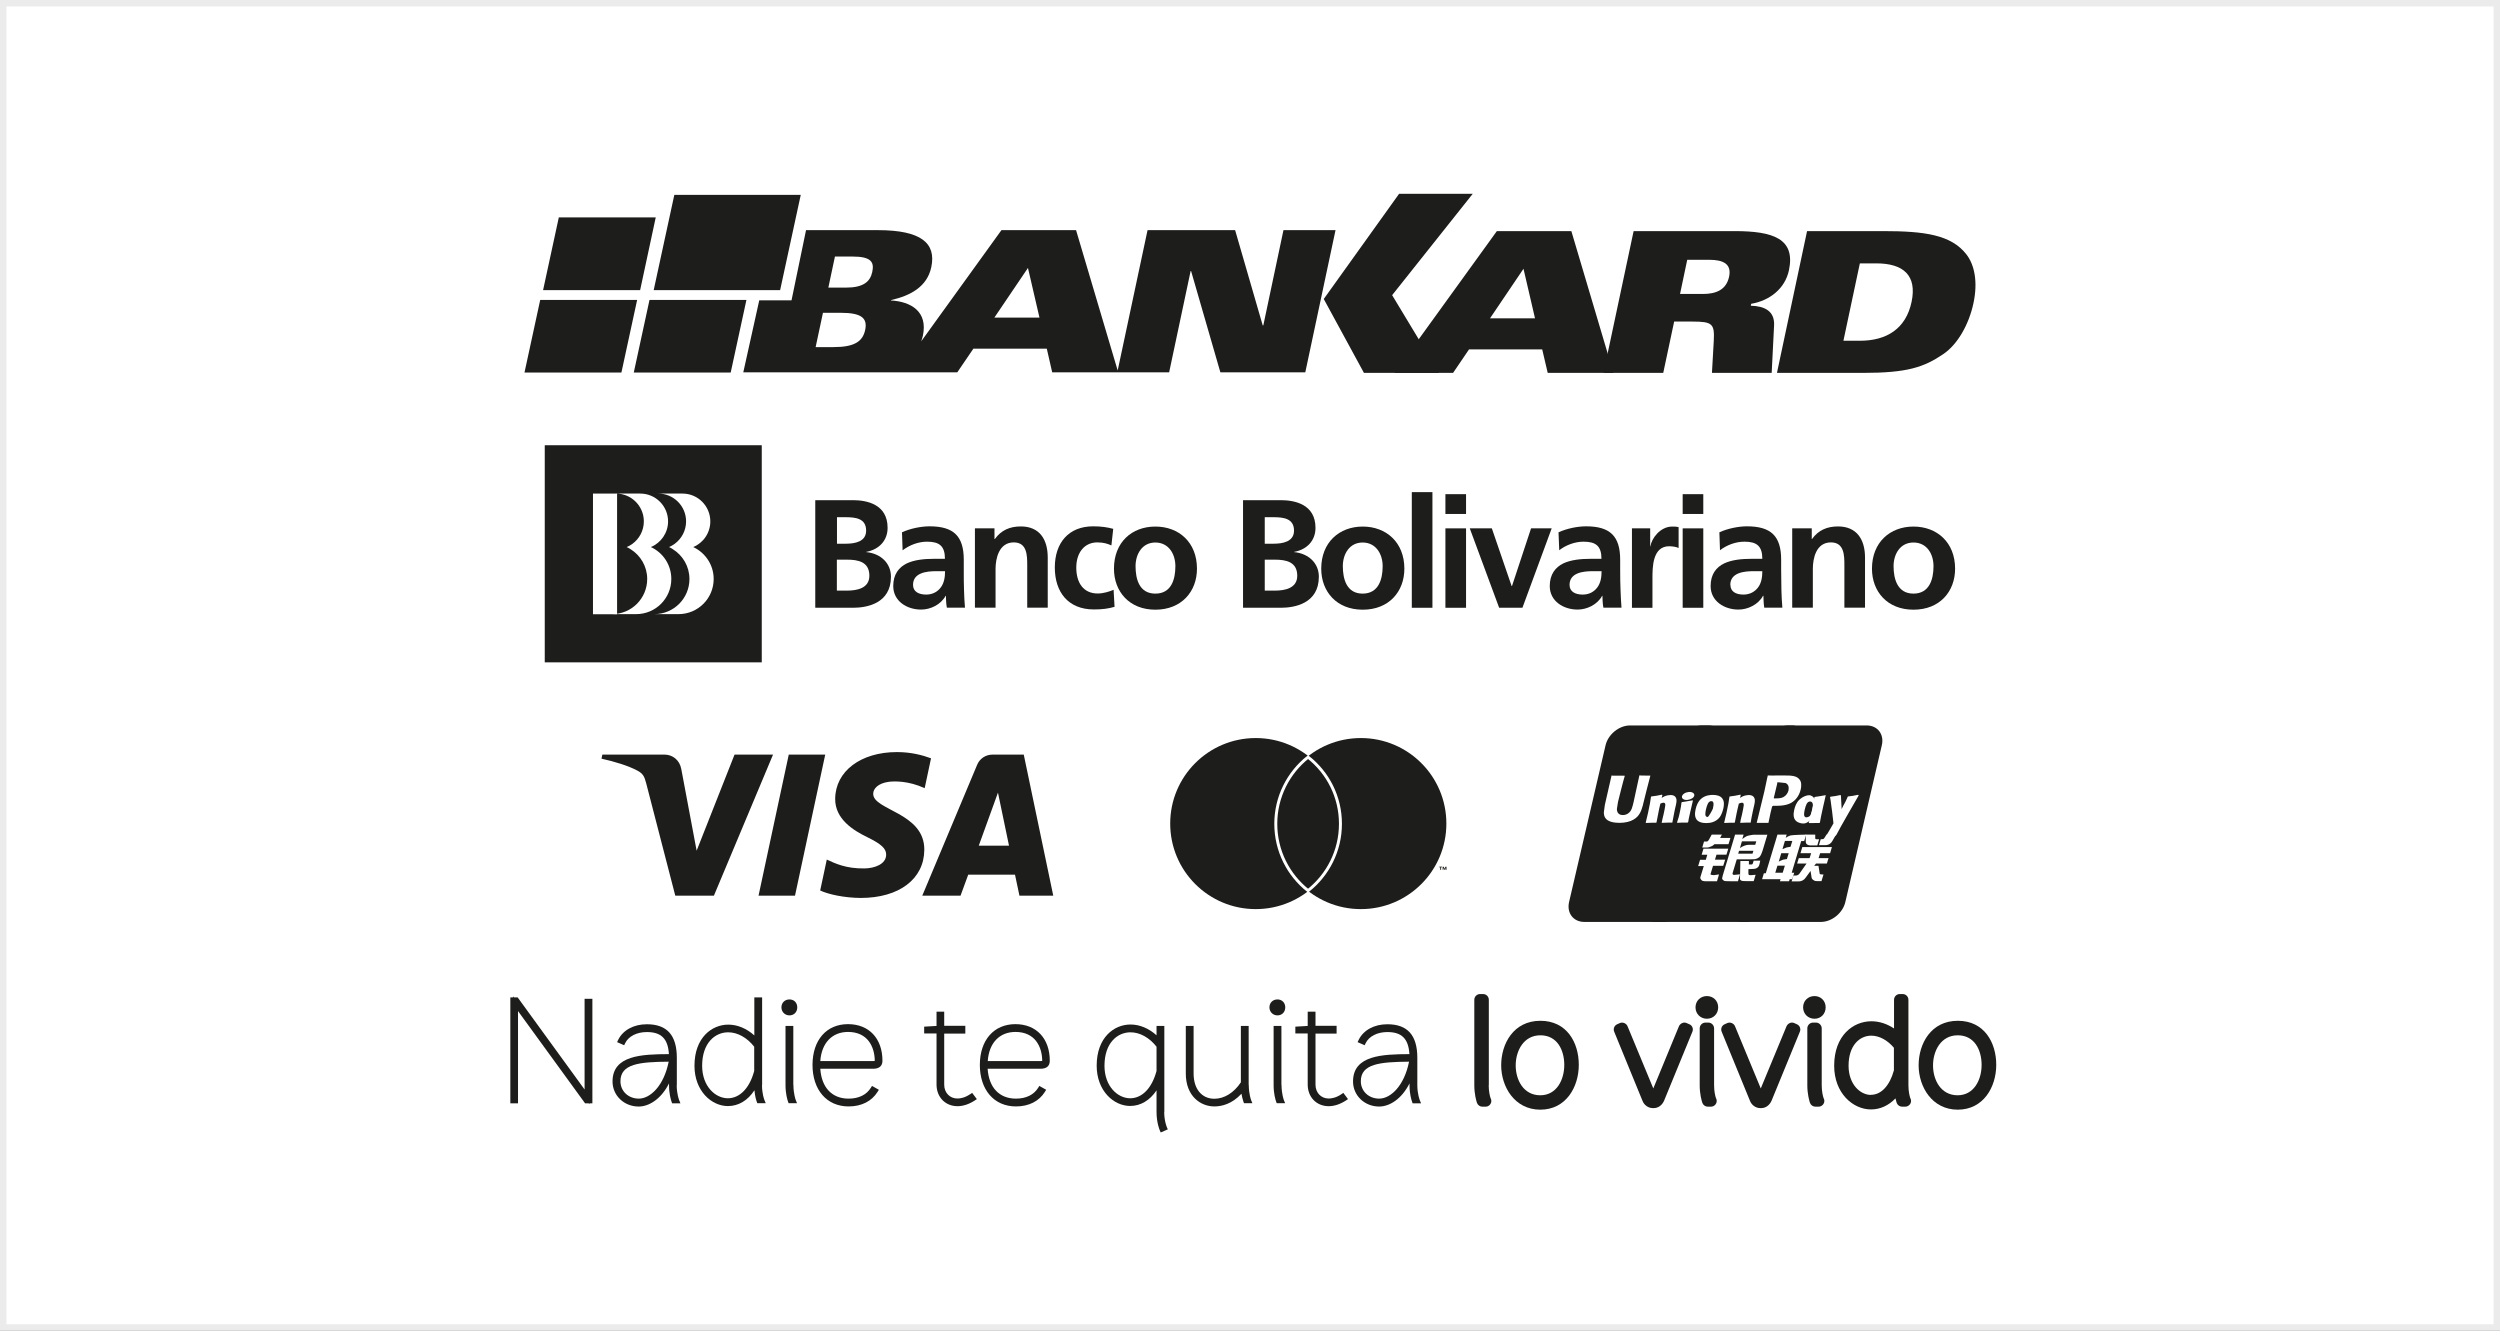 <svg width="387" height="206" viewBox="0 0 387 206" fill="none" xmlns="http://www.w3.org/2000/svg">
<rect x="0" y="0" width="387" height="206" fill="#808080" stroke="none"/>
<rect x="0.5" y="0.5" width="386" height="205" fill="white" stroke="#EBEBEB"/>
<g clip-path="url(#clip0_588_107564)">
<path d="M117.92 68.922H84.328V102.532H117.92V68.922Z" fill="#1D1D1B"/>
<path d="M95.525 76.404H91.793V95.085H95.525V76.404Z" fill="white"/>
<path fill-rule="evenodd" clip-rule="evenodd" d="M100.744 84.686C102.304 84.055 103.418 82.495 103.418 80.712C103.418 78.335 101.487 76.404 99.11 76.404H95.359C97.736 76.404 99.667 78.335 99.667 80.712C99.667 82.142 98.961 83.405 97.903 84.185C97.624 84.389 97.327 84.556 97.012 84.686C97.216 84.779 97.42 84.891 97.624 85.02C99.166 85.986 100.187 87.695 100.187 89.626C100.187 92.634 97.754 95.067 94.746 95.067H98.478C101.487 95.067 103.919 92.634 103.919 89.626C103.919 87.434 102.638 85.559 100.763 84.686" fill="white"/>
<path fill-rule="evenodd" clip-rule="evenodd" d="M107.302 84.686C108.861 84.055 109.957 82.495 109.957 80.712C109.957 78.335 108.026 76.404 105.649 76.404H101.898C104.275 76.404 106.206 78.335 106.206 80.712C106.206 82.142 105.5 83.405 104.442 84.185C104.163 84.389 103.866 84.556 103.569 84.686C103.773 84.779 103.978 84.891 104.163 85.02C105.705 85.986 106.726 87.695 106.726 89.626C106.726 92.634 104.293 95.067 101.285 95.067H105.036C108.044 95.067 110.477 92.634 110.477 89.626C110.477 87.434 109.177 85.559 107.32 84.686" fill="white"/>
<path d="M129.546 86.636H131.124C132.814 86.636 134.578 86.952 134.578 89.124C134.578 91.056 132.684 91.427 131.124 91.427H129.546V86.618V86.636ZM129.546 80.063H130.845C132.387 80.063 134.077 80.211 134.077 82.142C134.077 83.869 132.331 84.166 130.92 84.166H129.564V80.063M126.203 94.082H132.034C134.151 94.082 137.92 93.451 137.92 89.273C137.92 87.212 136.379 85.689 134.095 85.466V85.429C136.063 85.076 137.4 83.684 137.4 81.715C137.4 78.057 134.188 77.426 132.034 77.426H126.203V94.082Z" fill="#1D1D1B"/>
<path d="M141.337 90.537C141.337 88.642 143.473 88.419 144.903 88.419H146.295C146.295 89.367 146.147 90.258 145.627 90.945C145.126 91.614 144.346 92.041 143.38 92.041C142.229 92.041 141.337 91.595 141.337 90.537ZM139.722 85.189C140.799 84.371 142.154 83.852 143.51 83.852C145.404 83.852 146.277 84.52 146.277 86.507H144.513C143.176 86.507 141.597 86.637 140.372 87.213C139.165 87.807 138.273 88.884 138.273 90.722C138.273 93.062 140.39 94.362 142.582 94.362C144.049 94.362 145.645 93.6 146.388 92.226H146.425C146.444 92.598 146.444 93.415 146.574 94.065H149.378C149.304 93.118 149.248 92.245 149.229 91.316C149.192 90.406 149.192 89.478 149.192 88.234V86.656C149.192 83.016 147.651 81.475 143.9 81.475C142.544 81.475 140.855 81.827 139.629 82.403L139.722 85.151V85.189Z" fill="#1D1D1B"/>
<path d="M150.918 81.789H153.945V83.442H154C155.003 82.049 156.359 81.492 158.03 81.492C160.945 81.492 162.19 83.535 162.19 86.302V94.064H159.014V87.49C159.014 85.986 158.996 83.962 156.934 83.962C154.632 83.962 154.112 86.469 154.112 88.066V94.064H150.918V81.771V81.789Z" fill="#1D1D1B"/>
<path d="M172.031 84.427C171.456 84.167 170.843 83.963 169.859 83.963C167.872 83.963 166.609 85.541 166.609 87.862C166.609 90.184 167.686 91.873 169.933 91.873C170.843 91.873 171.846 91.539 172.384 91.298L172.533 93.935C171.604 94.213 170.657 94.343 169.339 94.343C165.309 94.343 163.285 91.614 163.285 87.844C163.285 84.074 165.383 81.475 169.227 81.475C170.509 81.475 171.437 81.623 172.328 81.865L172.05 84.39L172.031 84.427Z" fill="#1D1D1B"/>
<path d="M175.784 87.64C175.784 85.801 176.787 83.981 178.848 83.981C180.909 83.981 181.949 85.764 181.949 87.64C181.949 89.701 181.318 91.892 178.848 91.892C176.378 91.892 175.784 89.682 175.784 87.64ZM172.441 88.03C172.441 91.558 174.8 94.38 178.848 94.38C182.896 94.38 185.291 91.576 185.291 88.03C185.291 83.963 182.506 81.512 178.848 81.512C175.19 81.512 172.441 83.963 172.441 88.03Z" fill="#1D1D1B"/>
<path d="M195.783 86.636H197.361C199.033 86.636 200.815 86.952 200.815 89.124C200.815 91.056 198.921 91.427 197.361 91.427H195.783V86.618V86.636ZM195.783 80.063H197.083C198.605 80.063 200.314 80.211 200.314 82.142C200.314 83.869 198.55 84.166 197.138 84.166H195.783V80.063ZM192.44 94.082H198.271C200.37 94.082 204.158 93.451 204.158 89.273C204.158 87.212 202.616 85.689 200.332 85.466V85.429C202.319 85.076 203.638 83.684 203.638 81.715C203.638 78.057 200.425 77.426 198.253 77.426H192.422V94.082H192.44Z" fill="#1D1D1B"/>
<path d="M207.87 87.64C207.87 85.801 208.873 83.981 210.934 83.981C212.995 83.981 214.035 85.764 214.035 87.64C214.035 89.701 213.385 91.892 210.934 91.892C208.483 91.892 207.87 89.682 207.87 87.64ZM204.527 88.03C204.527 91.558 206.886 94.38 210.952 94.38C215.019 94.38 217.396 91.576 217.396 88.03C217.396 83.963 214.592 81.512 210.952 81.512C207.313 81.512 204.527 83.963 204.527 88.03Z" fill="#1D1D1B"/>
<path d="M221.741 76.182H218.547V94.082H221.741V76.182Z" fill="#1D1D1B"/>
<path d="M223.75 81.79H226.944V94.083H223.75V81.79ZM223.75 76.498H226.944V79.562H223.75V76.498Z" fill="#1D1D1B"/>
<path d="M227.52 81.789H230.936L234 90.721H234.056L237.008 81.789H240.202L235.671 94.082H232.069L227.52 81.789Z" fill="#1D1D1B"/>
<path d="M242.966 90.537C242.966 88.642 245.102 88.419 246.532 88.419H247.924C247.924 89.367 247.776 90.258 247.256 90.945C246.754 91.614 245.993 92.041 245.009 92.041C243.858 92.041 242.966 91.595 242.966 90.537ZM241.351 85.189C242.409 84.371 243.783 83.852 245.139 83.852C247.033 83.852 247.906 84.52 247.906 86.507H246.142C244.805 86.507 243.226 86.637 242.001 87.213C240.794 87.807 239.902 88.884 239.902 90.722C239.902 93.062 242.019 94.362 244.21 94.362C245.659 94.362 247.274 93.6 248.017 92.226H248.054C248.073 92.598 248.073 93.415 248.203 94.065H251.007C250.933 93.118 250.895 92.245 250.858 91.316C250.821 90.406 250.803 89.478 250.803 88.234V86.656C250.803 83.016 249.261 81.475 245.529 81.475C244.173 81.475 242.502 81.827 241.258 82.403L241.369 85.151L241.351 85.189Z" fill="#1D1D1B"/>
<path d="M252.625 81.79H255.448V84.576H255.485C255.633 83.424 256.952 81.512 258.864 81.512C259.161 81.512 259.514 81.512 259.848 81.605V84.836C259.551 84.668 258.976 84.576 258.4 84.557C255.8 84.557 255.8 87.807 255.8 89.571V94.083H252.625V81.79Z" fill="#1D1D1B"/>
<path d="M260.477 81.79H263.67V94.083H260.477V81.79ZM260.477 76.498H263.67V79.562H260.477V76.498Z" fill="#1D1D1B"/>
<path d="M267.85 90.537C267.85 88.642 269.986 88.419 271.415 88.419H272.808C272.808 89.367 272.66 90.258 272.14 90.945C271.638 91.614 270.858 92.041 269.893 92.041C268.741 92.041 267.869 91.595 267.869 90.537M266.235 85.189C267.312 84.371 268.667 83.852 270.041 83.852C271.935 83.852 272.808 84.52 272.808 86.507H271.044C269.707 86.507 268.129 86.637 266.903 87.213C265.677 87.807 264.805 88.884 264.805 90.722C264.805 93.062 266.922 94.362 269.113 94.362C270.561 94.362 272.177 93.6 272.919 92.226H272.975C272.994 92.598 272.994 93.415 273.105 94.065H275.909C275.835 93.118 275.779 92.245 275.761 91.316C275.742 90.406 275.723 89.478 275.723 88.234V86.656C275.723 83.016 274.182 81.475 270.431 81.475C269.076 81.475 267.404 81.827 266.16 82.403L266.253 85.151L266.235 85.189Z" fill="#1D1D1B"/>
<path d="M277.434 81.789H280.46V83.442H280.498C281.5 82.049 282.856 81.492 284.527 81.492C287.442 81.492 288.705 83.535 288.705 86.302V94.064H285.511V87.49C285.511 85.986 285.493 83.962 283.431 83.962C281.11 83.962 280.628 86.469 280.628 88.066V94.064H277.434V81.771V81.789Z" fill="#1D1D1B"/>
<path d="M293.124 87.64C293.124 85.801 294.126 83.981 296.206 83.981C298.286 83.981 299.307 85.764 299.307 87.64C299.307 89.701 298.657 91.892 296.206 91.892C293.755 91.892 293.124 89.682 293.124 87.64ZM289.781 88.03C289.781 91.558 292.14 94.38 296.206 94.38C300.273 94.38 302.65 91.576 302.65 88.03C302.65 83.963 299.846 81.512 296.206 81.512C292.567 81.512 289.781 83.963 289.781 88.03Z" fill="#1D1D1B"/>
<path d="M198.68 35.627L195.561 50.371H195.468L191.197 35.627H177.641L173.017 57.353L166.574 35.627H155.024L142.601 52.841C142.694 52.544 142.805 52.265 142.861 51.968C143.659 48.198 141.004 46.694 137.921 46.509V46.453C140.985 45.766 143.529 44.355 144.161 41.365C144.959 37.632 142.582 35.627 135.897 35.627H124.774L122.527 46.49H117.532L115.062 57.632H148.19L150.679 53.974H162.043L162.879 57.632H180.984L184.308 41.959H184.382L188.913 57.632H202.06L206.739 35.627H198.68ZM133.929 51.077C133.539 52.897 132.221 53.732 129.008 53.732H126.26L127.393 48.421H130.141C133.353 48.421 134.319 49.238 133.929 51.077ZM135.025 42.108C134.709 43.593 133.65 44.522 130.976 44.522H128.228L129.249 39.712H131.979C134.857 39.712 135.359 40.566 135.025 42.108ZM153.928 49.164L159.128 41.476L160.91 49.164H153.947H153.928Z" fill="#1D1D1B"/>
<path d="M84.07 44.911H99.093L101.507 33.658H86.503L84.07 44.911Z" fill="#1D1D1B"/>
<path fill-rule="evenodd" clip-rule="evenodd" d="M83.624 46.434L81.191 57.668H96.195L98.628 46.434H83.624Z" fill="#1D1D1B"/>
<path d="M113.113 57.668L115.546 46.434H100.542L98.109 57.668H113.113Z" fill="#1D1D1B"/>
<path fill-rule="evenodd" clip-rule="evenodd" d="M101.191 44.912H120.764L123.957 30.168H104.385L101.191 44.912Z" fill="#1D1D1B"/>
<path fill-rule="evenodd" clip-rule="evenodd" d="M227.981 30H216.58L204.918 46.285L211.139 57.724H222.763L215.503 45.691L227.981 30Z" fill="#1D1D1B"/>
<path fill-rule="evenodd" clip-rule="evenodd" d="M230.655 49.275L235.836 41.606L237.619 49.275H230.655ZM215.874 57.724H224.936L227.406 54.085H238.733L239.587 57.724H249.763L243.245 35.775H231.714L215.855 57.724H215.874Z" fill="#1D1D1B"/>
<path fill-rule="evenodd" clip-rule="evenodd" d="M261.184 40.214H264.564C266.811 40.214 268.073 40.882 267.665 42.832C267.219 44.911 265.585 45.506 263.598 45.506H260.07L261.184 40.214ZM248.223 57.724H257.47L259.16 49.777H261.964C265.121 49.777 265.436 50.13 265.288 52.841L265.009 57.724H274.257L274.628 50.371C274.74 48.143 273.143 47.381 271.026 47.325L271.082 47.028C273.923 46.546 276.318 44.707 276.931 41.829C277.952 36.964 274.517 35.775 268.519 35.775H252.884L248.223 57.724Z" fill="#1D1D1B"/>
<path fill-rule="evenodd" clip-rule="evenodd" d="M287.905 40.77H290.449C294.664 40.77 296.781 42.646 295.908 46.75C295.035 50.854 292.101 52.748 287.905 52.748H285.361L287.905 40.77ZM275.055 57.724H288.406C295.184 57.724 297.802 56.87 300.829 54.809C303.076 53.286 304.803 50.167 305.49 46.936C306.195 43.649 305.657 41.012 304.413 39.396C302.055 36.351 297.969 35.775 291.507 35.775H279.734L275.073 57.724H275.055Z" fill="#1D1D1B"/>
<path d="M90.494 168.657L80.133 154.396H79.576L79.446 154.229V154.396H79V170.792H80.188V156.513L90.569 170.792H91.126L91.237 170.941V170.792H91.701V154.618H90.494V168.657Z" fill="#1D1D1B"/>
<path d="M104.773 167.969V163.754C104.773 160.244 103.251 158.555 100.131 158.555C98.088 158.555 96.436 159.465 95.693 160.969L95.526 161.322L96.621 161.804L96.77 161.489C97.29 160.412 98.59 159.762 100.131 159.762C102.359 159.762 103.399 160.783 103.548 163.178C99.37 163.197 94.82 163.346 94.82 167.412C94.82 169.585 96.603 171.293 98.868 171.293C100.428 171.293 102.322 170.179 103.566 167.709V167.988C103.566 169.325 103.845 170.216 103.956 170.55L104.049 170.792H105.331L105.126 170.291C105.126 170.291 104.755 169.343 104.755 167.988M103.511 164.348C102.768 168.099 100.651 170.068 98.887 170.068C97.272 170.068 96.046 168.916 96.046 167.375C96.046 164.683 98.98 164.385 103.511 164.348Z" fill="#1D1D1B"/>
<path d="M117.977 167.971V154.396H116.77V160.283C115.563 159.206 114.17 158.612 112.74 158.612C110.215 158.612 107.504 160.599 107.504 164.981C107.504 168.881 110.141 171.22 112.685 171.22C114.319 171.22 115.767 170.348 116.789 168.769C116.863 169.661 117.049 170.292 117.141 170.533L117.234 170.775H118.534L118.33 170.273C118.293 170.18 117.958 169.326 117.958 167.971M112.685 170.013C110.716 170.013 108.692 168.138 108.692 164.981C108.692 161.416 110.716 159.8 112.722 159.8C114.17 159.8 115.637 160.617 116.751 162.028V165.78C116.046 168.435 114.523 170.013 112.666 170.013" fill="#1D1D1B"/>
<path d="M122.805 167.971V158.816H121.598V167.971C121.598 169.308 121.876 170.218 121.988 170.534L122.08 170.775H123.38L123.176 170.274C123.176 170.274 122.823 169.327 122.823 167.971" fill="#1D1D1B"/>
<path d="M122.209 154.711C121.485 154.711 120.965 155.231 120.965 155.937C120.965 156.642 121.503 157.181 122.209 157.181C122.915 157.181 123.416 156.661 123.416 155.937C123.416 155.212 122.915 154.711 122.209 154.711Z" fill="#1D1D1B"/>
<path d="M131.274 158.537C127.931 158.537 125.777 161.007 125.777 164.851C125.777 168.695 127.969 171.276 131.367 171.276C133.354 171.276 134.932 170.477 135.842 169.029L136.046 168.695L134.988 168.1L134.802 168.397C134.134 169.474 132.927 170.069 131.367 170.069C128.786 170.069 127.17 168.342 126.984 165.445H135.155C136.102 165.445 136.603 165.018 136.603 164.201C136.603 160.765 134.524 158.537 131.274 158.537ZM131.274 159.744C134.319 159.744 135.396 162.047 135.415 164.219C135.415 164.219 135.359 164.256 135.155 164.256H126.984C127.17 161.471 128.804 159.744 131.274 159.744Z" fill="#1D1D1B"/>
<path d="M150.175 169.381C149.358 169.938 148.652 170.05 148.206 170.05C147.018 170.05 146.164 169.14 146.164 167.914V160.004H149.432V158.797H146.164V156.605H144.975V158.815L143.062 158.927V159.985H144.975V167.896C144.975 169.827 146.331 171.238 148.225 171.238C149.079 171.238 149.989 170.941 150.88 170.365L151.214 170.143L150.49 169.177L150.193 169.381H150.175Z" fill="#1D1D1B"/>
<path d="M157.195 158.537C153.852 158.537 151.68 161.007 151.68 164.851C151.68 168.695 153.871 171.276 157.269 171.276C159.256 171.276 160.834 170.477 161.744 169.029L161.949 168.695L160.89 168.1L160.704 168.397C160.036 169.474 158.829 170.069 157.269 170.069C154.688 170.069 153.072 168.342 152.887 165.445H161.057C162.023 165.445 162.506 165.018 162.506 164.201C162.506 160.765 160.426 158.537 157.176 158.537M157.195 159.744C160.24 159.744 161.317 162.047 161.336 164.219C161.336 164.219 161.28 164.256 161.076 164.256H152.905C153.091 161.471 154.706 159.744 157.195 159.744Z" fill="#1D1D1B"/>
<path d="M180.239 172.149V158.817H179.032V160.265C177.825 159.188 176.432 158.594 175.002 158.594C172.477 158.594 169.766 160.581 169.766 164.963C169.766 168.863 172.402 171.202 174.946 171.202C176.562 171.202 177.992 170.348 179.032 168.788V172.131C179.032 173.802 179.515 174.935 179.533 174.972L179.682 175.306L180.777 174.823L180.629 174.489C180.629 174.489 180.22 173.542 180.22 172.131M174.965 170.014C172.997 170.014 170.973 168.138 170.973 164.982C170.973 161.416 172.997 159.801 175.002 159.801C176.451 159.801 177.918 160.618 179.032 162.029V165.78C178.326 168.436 176.803 170.014 174.946 170.014" fill="#1D1D1B"/>
<path d="M193.293 167.971V158.816H192.086V167.544C191.009 169.16 189.523 170.088 187.982 170.088C186.032 170.088 184.77 168.565 184.77 166.188V158.816H183.562V166.188C183.562 169.679 185.847 171.276 187.982 171.276C189.115 171.276 190.712 170.905 192.179 169.308C192.253 169.735 192.346 170.144 192.476 170.515L192.569 170.775H193.868L193.664 170.274C193.664 170.274 193.311 169.327 193.311 167.971" fill="#1D1D1B"/>
<path d="M197.752 154.711C197.028 154.711 196.508 155.231 196.508 155.937C196.508 156.642 197.046 157.181 197.752 157.181C198.458 157.181 198.959 156.661 198.959 155.937C198.959 155.212 198.439 154.711 197.752 154.711Z" fill="#1D1D1B"/>
<path d="M198.363 167.971V158.816H197.156V167.971C197.156 169.308 197.435 170.218 197.546 170.534L197.639 170.775H198.939L198.735 170.274C198.735 170.274 198.382 169.327 198.382 167.971" fill="#1D1D1B"/>
<path d="M207.65 169.381C206.833 169.938 206.127 170.05 205.682 170.05C204.493 170.05 203.639 169.14 203.639 167.914V160.004H206.907V158.797H203.639V156.605H202.432V158.815L200.52 158.927V159.985H202.432V167.896C202.432 169.827 203.788 171.238 205.682 171.238C206.536 171.238 207.446 170.941 208.337 170.365L208.671 170.143L207.947 169.177L207.65 169.381Z" fill="#1D1D1B"/>
<path d="M219.402 167.969V163.754C219.402 160.244 217.88 158.555 214.76 158.555C212.717 158.555 211.065 159.465 210.322 160.969L210.155 161.322L211.25 161.804L211.399 161.489C211.919 160.412 213.219 159.762 214.76 159.762C216.988 159.762 218.028 160.783 218.177 163.178C213.999 163.197 209.449 163.346 209.449 167.412C209.449 169.585 211.232 171.293 213.497 171.293C215.057 171.293 216.951 170.179 218.195 167.709V167.988C218.195 169.325 218.474 170.216 218.585 170.55L218.678 170.792H219.978L219.774 170.291C219.774 170.291 219.402 169.343 219.402 167.988M218.121 164.348C217.378 168.099 215.261 170.068 213.497 170.068C211.882 170.068 210.656 168.916 210.656 167.375C210.656 164.683 213.59 164.385 218.121 164.348Z" fill="#1D1D1B"/>
<path d="M230.47 167.971V154.768C230.47 154.267 230.061 153.877 229.578 153.877H229.114C228.631 153.877 228.223 154.267 228.223 154.768V167.971C228.223 169.382 228.52 170.367 228.631 170.719C228.761 171.072 229.095 171.314 229.467 171.314H229.968C230.47 171.314 230.86 170.905 230.86 170.422C230.86 170.255 230.804 170.088 230.73 169.958C230.637 169.679 230.451 168.974 230.451 167.99" fill="#1D1D1B"/>
<path d="M238.455 158.018C234.277 158.018 232.383 161.583 232.383 164.907C232.383 168.231 234.463 171.777 238.436 171.777C242.41 171.777 244.397 168.286 244.397 164.833C244.397 161.379 242.54 158.018 238.455 158.018ZM238.436 169.549C235.818 169.549 234.63 167.154 234.63 164.925C234.63 162.697 235.837 160.264 238.455 160.264C241.073 160.264 242.15 162.567 242.15 164.851C242.15 167.135 240.98 169.549 238.436 169.549Z" fill="#1D1D1B"/>
<path d="M261.501 158.555L261.093 158.37C260.87 158.277 260.629 158.258 260.406 158.37C260.183 158.463 260.016 158.63 259.905 158.853L255.931 168.49L251.938 158.853C251.845 158.63 251.66 158.463 251.437 158.37C251.214 158.277 250.954 158.277 250.75 158.37L250.341 158.555C249.896 158.741 249.691 159.261 249.877 159.707L254.241 170.366C254.501 171.071 255.151 171.535 255.856 171.535H256.005C256.673 171.535 257.286 171.108 257.602 170.384L261.984 159.707C262.17 159.261 261.966 158.741 261.52 158.555" fill="#1D1D1B"/>
<path d="M265.342 167.97V159.186C265.342 158.703 264.933 158.295 264.45 158.295H264.005C263.522 158.295 263.113 158.703 263.113 159.186V167.97C263.113 169.381 263.41 170.365 263.522 170.718C263.652 171.071 263.986 171.312 264.357 171.312H264.859C265.342 171.312 265.75 170.904 265.75 170.421C265.75 170.254 265.694 170.086 265.62 169.956C265.527 169.678 265.342 168.972 265.342 167.988" fill="#1D1D1B"/>
<path d="M264.229 154.191C263.226 154.191 262.465 154.934 262.465 155.937C262.465 156.94 263.226 157.701 264.229 157.701C265.232 157.701 265.974 156.94 265.974 155.937C265.974 154.934 265.232 154.191 264.229 154.191Z" fill="#1D1D1B"/>
<path d="M278.157 158.555L277.748 158.37C277.525 158.277 277.284 158.258 277.061 158.37C276.838 158.463 276.671 158.63 276.56 158.853L272.567 168.49L268.575 158.853C268.482 158.63 268.296 158.463 268.074 158.37C267.851 158.277 267.591 158.277 267.387 158.37L266.978 158.555C266.532 158.741 266.328 159.261 266.514 159.707L270.878 170.366C271.138 171.071 271.787 171.535 272.493 171.535H272.642C273.31 171.535 273.923 171.108 274.239 170.384L278.621 159.707C278.807 159.261 278.602 158.741 278.157 158.555Z" fill="#1D1D1B"/>
<path d="M282.002 167.97V159.186C282.002 158.703 281.593 158.295 281.11 158.295H280.665C280.182 158.295 279.773 158.703 279.773 159.186V167.97C279.773 169.381 280.071 170.365 280.182 170.718C280.312 171.071 280.646 171.312 281.018 171.312H281.519C282.002 171.312 282.41 170.904 282.41 170.421C282.41 170.254 282.355 170.086 282.28 169.956C282.187 169.678 282.002 168.972 282.002 167.988" fill="#1D1D1B"/>
<path d="M280.885 154.191C279.882 154.191 279.121 154.934 279.121 155.937C279.121 156.94 279.882 157.701 280.885 157.701C281.888 157.701 282.612 156.94 282.612 155.937C282.612 154.934 281.869 154.191 280.885 154.191Z" fill="#1D1D1B"/>
<path d="M295.424 167.971V154.768C295.424 154.267 295.016 153.877 294.533 153.877H294.087C293.586 153.877 293.196 154.285 293.196 154.768V159.206C292.1 158.482 290.912 158.092 289.686 158.092C286.919 158.092 283.93 160.246 283.93 164.981C283.93 169.215 286.827 171.741 289.63 171.741C291.06 171.741 292.36 171.128 293.419 170.032C293.493 170.348 293.567 170.571 293.604 170.719C293.734 171.072 294.069 171.314 294.44 171.314H294.923C295.406 171.314 295.833 170.924 295.833 170.422C295.833 170.255 295.777 170.088 295.703 169.958C295.61 169.679 295.424 168.974 295.424 167.99M289.63 169.494C287.922 169.494 286.158 167.804 286.158 164.981C286.158 161.769 287.922 160.321 289.668 160.321C290.912 160.321 292.174 161.008 293.177 162.196V165.687C292.527 168.064 291.209 169.475 289.63 169.475" fill="#1D1D1B"/>
<path d="M303.076 158.018C298.898 158.018 297.004 161.583 297.004 164.907C297.004 168.231 299.084 171.777 303.058 171.777C307.031 171.777 309.018 168.286 309.018 164.833C309.018 161.379 307.161 158.018 303.076 158.018ZM303.039 169.549C300.421 169.549 299.232 167.154 299.232 164.925C299.232 162.697 300.439 160.264 303.058 160.264C305.676 160.264 306.753 162.567 306.753 164.851C306.753 167.135 305.583 169.549 303.039 169.549Z" fill="#1D1D1B"/>
<path d="M119.667 116.812L110.513 138.649H104.533L100.021 121.213C99.743 120.136 99.501 119.746 98.684 119.3C97.329 118.557 95.082 117.87 93.113 117.443L93.243 116.812H102.862C104.088 116.812 105.202 117.629 105.462 119.04L107.839 131.686L113.707 116.812H119.649H119.667ZM143.083 131.519C143.102 125.762 135.117 125.428 135.173 122.865C135.173 122.086 135.934 121.25 137.568 121.027C138.385 120.916 140.614 120.841 143.139 122.011L144.123 117.387C142.768 116.886 141.022 116.422 138.831 116.422C133.242 116.422 129.324 119.393 129.286 123.645C129.249 126.784 132.09 128.548 134.244 129.588C136.436 130.665 137.178 131.352 137.178 132.299C137.178 133.766 135.414 134.416 133.799 134.434C130.958 134.471 129.305 133.673 127.987 133.06L126.965 137.851C128.284 138.464 130.716 138.984 133.242 139.002C139.184 139.002 143.065 136.068 143.083 131.537M157.827 138.649H163.045L158.477 116.812H153.649C152.572 116.812 151.644 117.443 151.254 118.409L142.768 138.649H148.691L149.88 135.4H157.122L157.809 138.649H157.827ZM151.514 130.906L154.485 122.698L156.193 130.906H151.514ZM127.745 116.812L123.066 138.649H117.421L122.1 116.812H127.745Z" fill="#1D1D1B"/>
<path d="M288.983 112.299H252.328C250.638 112.299 248.929 113.673 248.539 115.381L242.894 139.633C242.504 141.323 243.544 142.715 245.253 142.715H281.89C283.598 142.715 285.288 141.341 285.678 139.633L291.323 115.381C291.713 113.692 290.673 112.299 288.983 112.299Z" fill="white"/>
<path d="M288.983 112.299H252.328C250.638 112.299 248.929 113.673 248.539 115.381L242.894 139.633C242.504 141.323 243.544 142.715 245.253 142.715H281.89C283.598 142.715 285.288 141.341 285.678 139.633L291.323 115.381C291.713 113.692 290.673 112.299 288.983 112.299Z" stroke="white" stroke-width="1.78"/>
<path d="M252.327 112.299H264.452C266.142 112.299 267.201 113.673 266.811 115.381L261.166 139.633C260.757 141.323 259.067 142.715 257.377 142.715H245.252C243.562 142.715 242.503 141.341 242.893 139.633L248.538 115.381C248.928 113.692 250.618 112.299 252.327 112.299Z" fill="#1D1D1B"/>
<path d="M263.448 112.299H277.393C279.083 112.299 278.322 113.673 277.932 115.381L272.287 139.633C271.897 141.323 272.008 142.715 270.318 142.715H256.373C254.683 142.715 253.625 141.341 254.033 139.633L259.678 115.381C260.087 113.692 261.776 112.299 263.466 112.299" fill="#1D1D1B"/>
<path d="M276.837 112.299H288.963C290.653 112.299 291.711 113.673 291.303 115.381L285.658 139.633C285.268 141.323 283.578 142.715 281.87 142.715H269.744C268.054 142.715 266.996 141.341 267.404 139.633L273.049 115.381C273.439 113.692 275.148 112.299 276.837 112.299Z" fill="#1D1D1B"/>
<path fill-rule="evenodd" clip-rule="evenodd" d="M274.812 135.102H275.963L276.298 134.007H275.146L274.812 135.102ZM275.741 132.076L275.351 133.375C275.351 133.375 275.778 133.153 276.019 133.078C276.242 133.023 276.613 132.985 276.613 132.985L276.892 132.076H275.759H275.741ZM276.298 130.2L275.926 131.444C275.926 131.444 276.353 131.258 276.576 131.184C276.818 131.128 277.17 131.091 277.17 131.091L277.449 130.181H276.316L276.298 130.2ZM278.823 130.2L277.356 135.102H277.746L277.43 136.105H277.04L276.948 136.421H275.536L275.629 136.105H272.77L273.048 135.177H273.345L274.849 130.2L275.146 129.197H276.576L276.428 129.699C276.428 129.699 276.818 129.42 277.17 129.327C277.523 129.234 279.603 129.197 279.603 129.197L279.287 130.2H278.805H278.823Z" fill="white"/>
<path d="M279.477 129.197H280.999V129.773C280.999 129.866 281.092 129.921 281.278 129.921H281.593L281.315 130.869H280.498C279.774 130.924 279.514 130.609 279.532 130.274V129.216L279.477 129.197Z" fill="white"/>
<path d="M279.661 133.673H278.194L278.454 132.837H280.125L280.367 132.076H278.714L278.993 131.129H283.579L283.301 132.076H281.759L281.518 132.837H283.059L282.799 133.673H281.128L280.831 134.026H281.499L281.667 135.084C281.667 135.196 281.685 135.251 281.722 135.307C281.759 135.344 281.964 135.363 282.075 135.363H282.279L281.964 136.403H281.444C281.444 136.403 281.239 136.403 281.091 136.384C280.924 136.384 280.812 136.273 280.719 136.235C280.627 136.18 280.478 136.068 280.441 135.883L280.274 134.824L279.512 135.864C279.271 136.198 278.955 136.44 278.398 136.44H277.34L277.618 135.53H278.027C278.138 135.53 278.25 135.493 278.324 135.437C278.398 135.4 278.473 135.363 278.547 135.251L279.642 133.691L279.661 133.673Z" fill="white"/>
<path d="M263.673 131.369H267.536L267.257 132.298H265.716L265.475 133.078H267.053L266.756 134.025H265.178L264.788 135.306C264.751 135.436 265.159 135.473 265.308 135.473L266.106 135.362L265.79 136.42H264.008C263.859 136.42 263.766 136.401 263.599 136.364C263.451 136.327 263.395 136.253 263.321 136.16C263.265 136.049 263.154 135.974 263.228 135.752L263.748 134.062H262.875L263.172 133.096H264.063L264.286 132.316H263.414L263.692 131.388L263.673 131.369Z" fill="white"/>
<path d="M266.289 129.717H267.868L267.571 130.683H265.398L265.157 130.887C265.064 130.98 265.027 130.943 264.897 131.017C264.767 131.073 264.507 131.203 264.191 131.203H263.504L263.782 130.274H263.987C264.154 130.274 264.284 130.274 264.34 130.219C264.414 130.181 264.488 130.07 264.581 129.921L264.971 129.197H266.549L266.271 129.717H266.289Z" fill="white"/>
<path fill-rule="evenodd" clip-rule="evenodd" d="M269.316 131.314C269.316 131.314 269.743 130.924 270.486 130.794C270.653 130.757 271.711 130.776 271.711 130.776L271.878 130.237H269.65L269.334 131.314H269.316ZM271.414 131.704H269.204L269.074 132.15H270.987C271.21 132.131 271.265 132.15 271.284 132.15L271.433 131.704H271.414ZM268.554 129.197H269.91L269.706 129.884C269.706 129.884 270.133 129.55 270.43 129.42C270.727 129.309 271.414 129.216 271.414 129.216H273.587L272.844 131.686C272.714 132.113 272.565 132.391 272.491 132.503C272.417 132.633 272.305 132.744 272.12 132.837C271.934 132.93 271.767 132.985 271.618 133.004C271.47 133.004 271.247 133.004 270.95 133.023H268.851L268.257 134.991C268.201 135.195 268.164 135.288 268.22 135.325C268.257 135.381 268.313 135.437 268.424 135.437L269.353 135.344L269.037 136.421H267.997C267.663 136.421 267.422 136.421 267.254 136.402C267.106 136.402 266.939 136.402 266.827 136.309C266.735 136.216 266.586 136.124 266.586 135.994C266.586 135.882 266.642 135.715 266.697 135.474L268.591 129.197H268.554Z" fill="white"/>
<path d="M272.492 133.209L272.362 133.803C272.306 133.989 272.269 134.119 272.12 134.249C271.972 134.379 271.786 134.509 271.396 134.509L270.653 134.546V135.214C270.653 135.4 270.691 135.382 270.728 135.419C270.765 135.456 270.783 135.456 270.821 135.474H271.062L271.768 135.419L271.471 136.403H270.635C270.059 136.403 269.632 136.403 269.502 136.291C269.354 136.199 269.335 136.087 269.354 135.902L269.409 133.283H270.728V133.822H271.025C271.136 133.822 271.211 133.822 271.248 133.785C271.285 133.747 271.322 133.71 271.341 133.655L271.471 133.228H272.51L272.492 133.209Z" fill="white"/>
<path d="M253.774 120.042C253.718 120.265 252.883 124.146 252.883 124.146C252.697 124.926 252.567 125.501 252.121 125.854C251.861 126.058 251.564 126.17 251.23 126.17C250.673 126.17 250.357 125.891 250.301 125.371V125.186L250.469 124.127C250.469 124.127 251.341 120.599 251.508 120.135C251.508 120.098 251.508 120.098 251.508 120.079C249.781 120.079 249.484 120.079 249.466 120.042C249.466 120.079 249.41 120.302 249.41 120.302L248.5 124.294L248.426 124.629L248.277 125.743C248.277 126.077 248.333 126.337 248.463 126.56C248.872 127.284 250.041 127.377 250.71 127.377C251.564 127.377 252.363 127.191 252.901 126.857C253.848 126.3 254.09 125.427 254.312 124.666L254.405 124.276C254.405 124.276 255.315 120.599 255.464 120.116C255.464 120.079 255.464 120.079 255.464 120.061C254.22 120.061 253.848 120.061 253.737 120.023" fill="white"/>
<path d="M258.806 127.34C258.193 127.34 257.989 127.34 257.265 127.377L257.228 127.322C257.302 127.062 257.358 126.783 257.413 126.505L257.506 126.133C257.636 125.558 257.766 124.889 257.785 124.685C257.785 124.574 257.84 124.258 257.488 124.258C257.339 124.258 257.19 124.332 257.023 124.406C256.93 124.722 256.763 125.576 256.689 125.966C256.522 126.802 256.503 126.895 256.429 127.303L256.373 127.359C255.742 127.359 255.519 127.359 254.795 127.396L254.758 127.34C254.888 126.839 254.999 126.356 255.111 125.855C255.408 124.518 255.482 123.998 255.575 123.329L255.631 123.292C256.336 123.199 256.503 123.181 257.265 123.014L257.339 123.088L257.228 123.515C257.358 123.441 257.488 123.366 257.617 123.292C257.97 123.125 258.379 123.069 258.602 123.069C258.936 123.069 259.307 123.162 259.456 123.552C259.604 123.886 259.512 124.314 259.307 125.149L259.214 125.576C259.029 126.505 258.992 126.672 258.88 127.322L258.806 127.377V127.34Z" fill="white"/>
<path d="M261.277 127.341C260.905 127.341 260.664 127.341 260.441 127.341C260.218 127.341 259.995 127.341 259.643 127.378V127.341L259.605 127.322C259.698 126.969 259.754 126.839 259.791 126.709C259.847 126.579 259.884 126.449 259.958 126.096C260.07 125.632 260.125 125.298 260.181 125.019C260.237 124.741 260.255 124.5 260.293 124.221H260.33L260.348 124.165C260.72 124.11 260.942 124.091 261.184 124.035C261.425 123.998 261.667 123.961 262.038 123.887V123.924L262.057 123.961C261.982 124.24 261.908 124.537 261.852 124.834C261.778 125.131 261.722 125.409 261.648 125.707C261.518 126.319 261.462 126.542 261.425 126.709C261.388 126.858 261.388 126.951 261.332 127.266H261.295L261.258 127.322L261.277 127.341Z" fill="white"/>
<path d="M265.156 125.168C265.119 125.316 264.506 126.468 264.339 126.468C264.284 126.468 263.986 126.468 263.986 126.022C263.986 125.799 264.024 125.576 264.079 125.316C264.246 124.611 264.432 124.016 264.915 124.016C265.305 124.016 265.323 124.462 265.156 125.168ZM266.753 125.242C266.976 124.295 266.809 123.868 266.605 123.589C266.289 123.181 265.732 123.051 265.138 123.051C264.785 123.051 263.949 123.088 263.299 123.682C262.835 124.109 262.612 124.703 262.482 125.261C262.352 125.836 262.204 126.876 263.151 127.247C263.448 127.377 263.856 127.415 264.135 127.415C264.822 127.415 265.546 127.229 266.085 126.653C266.512 126.189 266.679 125.502 266.753 125.223" fill="white"/>
<path d="M281.667 127.396C280.925 127.396 280.72 127.396 280.033 127.415L279.996 127.359C280.182 126.653 280.367 125.966 280.535 125.242C280.757 124.332 280.795 123.942 280.869 123.404L280.925 123.366C281.667 123.255 281.853 123.236 282.614 123.088V123.144C282.503 123.719 282.354 124.295 282.224 124.871C281.946 126.078 281.834 126.69 281.723 127.322L281.667 127.377V127.396Z" fill="white"/>
<path d="M280.571 125.26C280.533 125.408 280.403 126.003 280.218 126.244C280.088 126.43 279.791 126.523 279.623 126.523C279.568 126.523 279.289 126.523 279.271 126.077C279.271 125.854 279.308 125.631 279.364 125.371C279.531 124.666 279.716 124.071 280.199 124.071C280.589 124.071 280.738 124.499 280.571 125.223M282.019 125.316C282.223 124.387 281.369 125.241 281.239 124.926C281.035 124.443 281.165 123.477 280.311 123.143C279.995 123.013 279.215 123.18 278.565 123.774C278.101 124.201 277.878 124.777 277.748 125.353C277.618 125.928 277.469 126.95 278.416 127.321C278.714 127.451 278.992 127.488 279.271 127.47C280.218 127.414 280.942 125.984 281.48 125.408C281.889 124.963 281.963 125.576 282.037 125.297" fill="white"/>
<path d="M270.932 127.34C270.319 127.34 270.115 127.34 269.391 127.377V127.322C269.428 127.062 269.483 126.783 269.558 126.505L269.651 126.133C269.781 125.558 269.911 124.889 269.929 124.685C269.929 124.574 269.985 124.258 269.632 124.258C269.483 124.258 269.335 124.332 269.168 124.406C269.075 124.722 268.908 125.576 268.815 125.966C268.648 126.802 268.629 126.895 268.555 127.303L268.499 127.359C267.868 127.359 267.645 127.359 266.939 127.396L266.902 127.34C267.014 126.839 267.144 126.356 267.255 125.855C267.552 124.518 267.627 123.998 267.719 123.329L267.775 123.292C268.481 123.199 268.648 123.181 269.409 123.014L269.465 123.088L269.353 123.515C269.483 123.441 269.613 123.366 269.743 123.292C270.096 123.125 270.505 123.069 270.709 123.069C271.043 123.069 271.415 123.162 271.582 123.552C271.73 123.886 271.638 124.314 271.433 125.149L271.34 125.576C271.136 126.505 271.118 126.672 271.006 127.322L270.932 127.377V127.34Z" fill="white"/>
<path d="M276.208 120.043H275.707C274.389 120.062 273.869 120.043 273.646 120.043C273.646 120.136 273.59 120.303 273.59 120.303L273.126 122.494C273.126 122.494 271.993 127.155 271.938 127.378C273.089 127.378 273.553 127.378 273.757 127.378C273.794 127.155 274.073 125.855 274.073 125.855C274.073 125.855 274.296 124.89 274.314 124.871C274.314 124.871 274.389 124.778 274.463 124.741H274.574C275.559 124.741 276.691 124.741 277.564 124.091C278.158 123.645 278.567 122.995 278.752 122.197C278.808 122.011 278.827 121.77 278.827 121.529C278.827 121.213 278.771 120.916 278.585 120.693C278.14 120.062 277.248 120.043 276.208 120.043ZM276.877 122.308C276.766 122.791 276.45 123.2 276.041 123.404C275.707 123.571 275.299 123.59 274.871 123.59H274.593V123.478C274.593 123.478 275.113 121.287 275.113 121.306V121.194L275.131 121.101H275.336C275.336 121.101 276.376 121.213 276.394 121.213C276.803 121.38 276.97 121.788 276.858 122.308" fill="white"/>
<path d="M287.7 123.089L287.644 123.033C286.902 123.182 286.753 123.219 286.066 123.293L286.01 123.349V123.386C285.49 124.574 285.509 124.314 285.082 125.262C285.082 125.224 285.082 125.187 285.082 125.15L284.971 123.126L284.896 123.07C284.116 123.219 284.098 123.256 283.355 123.33L283.299 123.386C283.299 123.386 283.299 123.442 283.299 123.46C283.392 123.943 283.374 123.832 283.466 124.574C283.522 124.927 283.559 125.299 283.615 125.651C283.689 126.246 283.726 126.543 283.819 127.453C283.336 128.27 283.206 128.567 282.742 129.291V129.365C283.485 129.347 283.652 129.347 284.172 129.347L284.283 129.217C284.692 128.363 287.719 123.145 287.719 123.145" fill="white"/>
<path d="M261.944 123.589C262.353 123.311 262.39 122.921 262.056 122.716C261.722 122.512 261.109 122.568 260.7 122.846C260.292 123.125 260.255 123.515 260.589 123.719C260.923 123.923 261.536 123.849 261.944 123.571" fill="white"/>
<path d="M284.211 129.216L283.617 130.237C283.431 130.571 283.078 130.831 282.521 130.831H281.574L281.853 129.903H282.038C282.131 129.903 282.206 129.903 282.261 129.866C282.317 129.866 282.336 129.81 282.391 129.754L282.744 129.197H284.23L284.211 129.216Z" fill="white"/>
<path d="M197.418 127.49C197.418 134.806 203.342 140.73 210.658 140.73C217.974 140.73 223.898 134.806 223.898 127.49C223.898 120.174 217.974 114.25 210.658 114.25C203.342 114.25 197.418 120.174 197.418 127.49Z" fill="#1D1D1B"/>
<path d="M181.148 127.49C181.148 134.806 187.072 140.73 194.388 140.73C201.705 140.73 207.628 134.806 207.628 127.49C207.628 120.174 201.705 114.25 194.388 114.25C187.072 114.25 181.148 120.174 181.148 127.49Z" fill="#1D1D1B"/>
<path d="M197.492 127.526C197.492 131.722 199.442 135.455 202.487 137.869C205.533 135.455 207.501 131.722 207.501 127.526C207.501 123.329 205.551 119.615 202.487 117.201C199.442 119.615 197.492 123.348 197.492 127.526Z" fill="#1D1D1B"/>
<path d="M197.492 127.526C197.492 131.722 199.442 135.455 202.487 137.869C205.533 135.455 207.501 131.722 207.501 127.526C207.501 123.329 205.551 119.615 202.487 117.201C199.442 119.615 197.492 123.348 197.492 127.526Z" stroke="white" stroke-width="0.46" stroke-miterlimit="10"/>
<path d="M222.949 134.658V134.268H222.801V134.156H223.228V134.268H223.079V134.658H222.968H222.949ZM223.766 134.658V134.323L223.655 134.62H223.544L223.432 134.323V134.658H223.321V134.175H223.488L223.618 134.49L223.748 134.175H223.915V134.658H223.804H223.766Z" fill="#1D1D1B"/>
</g>
<defs>
<clipPath id="clip0_588_107564">
<rect width="230" height="145.324" fill="white" transform="translate(79 30)"/>
</clipPath>
</defs>
</svg>
